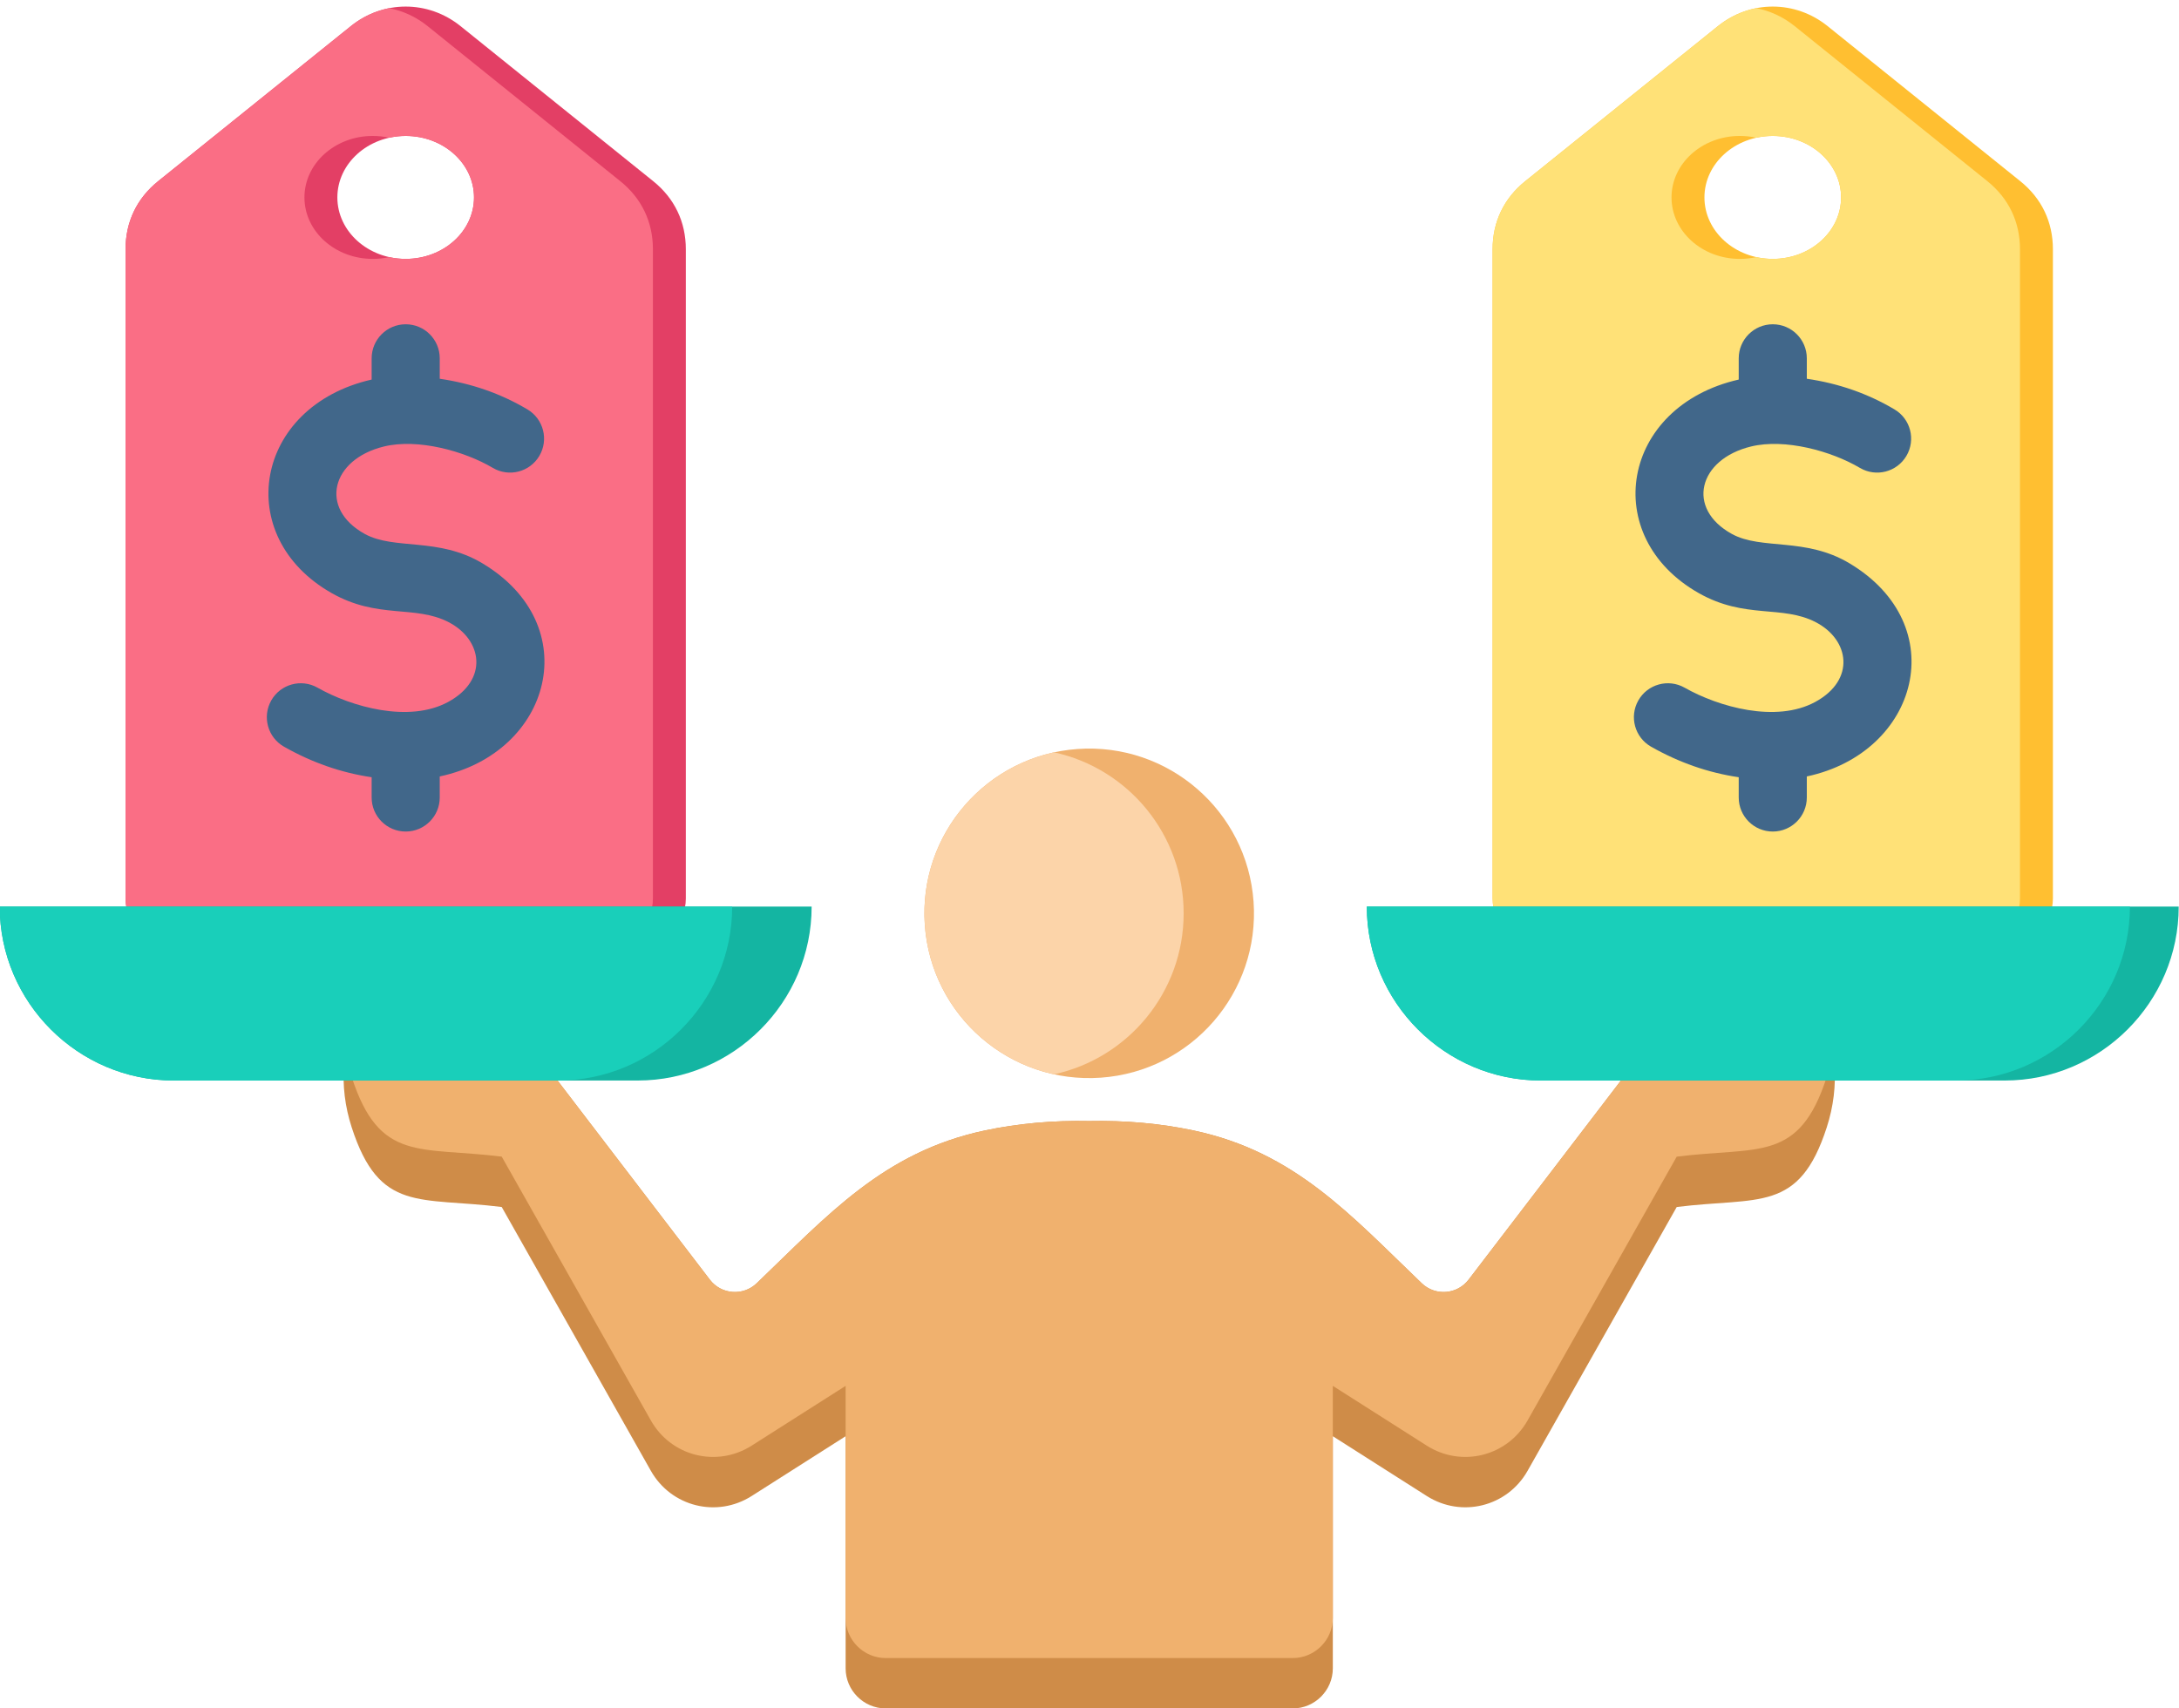 <?xml version="1.0" encoding="UTF-8"?>
<!DOCTYPE svg PUBLIC '-//W3C//DTD SVG 1.0//EN'
          'http://www.w3.org/TR/2001/REC-SVG-20010904/DTD/svg10.dtd'>
<svg height="309.2" preserveAspectRatio="xMidYMid meet" version="1.0" viewBox="52.9 94.8 394.3 309.2" width="394.3" xmlns="http://www.w3.org/2000/svg" xmlns:xlink="http://www.w3.org/1999/xlink" zoomAndPan="magnify"
><g clip-rule="evenodd" fill-rule="evenodd"
  ><g id="change1_1"
    ><path d="M115.166,287.327h36.302l29.881,39.076c2.067,2.703,6.019,3.009,8.477,0.655 c12.835-12.29,22.933-23.762,41.281-27.653c6.085-1.291,12.389-1.839,18.894-1.705c6.504-0.134,12.808,0.415,18.894,1.705 c18.348,3.892,28.446,15.363,41.281,27.653c2.458,2.354,6.409,2.048,8.477-0.655l29.881-39.076h36.301 c0.318,3.964-0.171,7.793-1.371,11.503c-5.029,15.559-12.289,12.569-27.152,14.426l-26.987,47.745 c-3.675,6.502-11.946,8.568-18.247,4.559l-16.997-10.817v42.006c0,3.999-3.261,7.26-7.26,7.26H213.18 c-3.999,0-7.26-3.261-7.26-7.26v-42.006l-16.997,10.817c-6.301,4.01-14.572,1.944-18.247-4.559l-26.987-47.745 c-14.862-1.858-22.122,1.133-27.152-14.426C115.337,295.12,114.848,291.291,115.166,287.327z" fill="#cf8c48"
    /></g
    ><g id="change2_1"
    ><path d="M115.868,287.327h35.599l29.881,39.076c2.067,2.703,6.019,3.009,8.477,0.655 c12.835-12.29,22.933-23.762,41.281-27.653c6.085-1.291,12.389-1.839,18.894-1.705c6.504-0.134,12.808,0.415,18.894,1.705 c18.348,3.892,28.446,15.363,41.281,27.653c2.458,2.354,6.409,2.048,8.477-0.655l29.881-39.076h35.599 c-0.19,0.801-0.413,1.597-0.669,2.388c-5.029,15.559-12.289,12.569-27.152,14.426l-26.987,47.745 c-3.675,6.502-11.946,8.568-18.247,4.559l-16.997-10.817v42.006c0,3.999-3.261,7.26-7.26,7.26H213.18 c-3.999,0-7.26-3.261-7.26-7.26v-42.006l-16.997,10.817c-6.301,4.01-14.572,1.944-18.247-4.559l-26.987-47.745 c-14.862-1.858-22.122,1.133-27.152-14.426C116.281,288.924,116.058,288.128,115.868,287.327z" fill="#f0b16e"
    /></g
    ><g id="change2_2"
    ><circle cx="250" cy="260.101" fill="#f0b16e" r="29.819" transform="rotate(-4.052 250.058 260.192)"
    /></g
    ><g id="change3_1"
    ><path d="M243.634,289.237c-13.41-2.916-23.453-14.852-23.453-29.135c0-14.283,10.043-26.219,23.453-29.136 c13.41,2.916,23.453,14.852,23.453,29.136C267.087,274.384,257.044,286.32,243.634,289.237z" fill="#fcd4a9"
    /></g
    ><g id="change4_1"
    ><path d="M177.005,139.92v117.495c0,4.654-3.808,8.462-8.462,8.462H84.079c-4.654,0-8.462-3.808-8.462-8.462V139.92 c0-4.956,2.042-9.221,5.903-12.329l34.868-28.064c5.859-4.716,13.987-4.716,19.847,0l34.868,28.064 C174.963,130.699,177.005,134.964,177.005,139.92L177.005,139.92z M126.311,119.403c-6.829,0-12.364,4.982-12.364,11.128 c0,6.146,5.536,11.128,12.364,11.128c6.829,0,12.364-4.982,12.364-11.128C138.675,124.386,133.14,119.403,126.311,119.403z" fill="#e33f65"
    /></g
    ><g id="change5_1"
    ><path d="M162.587,265.878H84.079c-4.654,0-8.462-3.808-8.462-8.462V139.92c0-4.956,2.042-9.221,5.903-12.329 l34.868-28.064c2.094-1.686,4.479-2.768,6.945-3.249c2.467,0.481,4.851,1.563,6.945,3.249l34.868,28.064 c3.861,3.107,5.903,7.373,5.903,12.329v117.495C171.049,262.07,167.241,265.878,162.587,265.878L162.587,265.878z M120.355,119.403 c-6.829,0-12.364,4.982-12.364,11.128c0,6.146,5.536,11.128,12.364,11.128c1.027,0,2.024-0.114,2.978-0.326 c0.954,0.212,1.951,0.326,2.978,0.326c6.829,0,12.364-4.982,12.364-11.128c0-6.146-5.536-11.128-12.364-11.128 c-1.027,0-2.024,0.114-2.978,0.326C122.379,119.517,121.382,119.403,120.355,119.403z" fill="#fa6e85"
    /></g
    ><g id="change6_1"
    ><path d="M148.33,168.891c2.924,1.728,3.894,5.499,2.166,8.423c-1.728,2.924-5.499,3.894-8.423,2.166 c-5.156-3.05-13.561-5.357-19.681-3.873c-9.554,2.317-11.83,11.242-3.471,15.837c5.35,2.942,13.287,0.547,21.24,5.289 c18.786,11.201,12.591,34.28-7.687,38.594v3.812c0,3.402-2.759,6.161-6.161,6.161c-3.402,0-6.161-2.759-6.161-6.161v-3.668 c-5.532-0.815-10.815-2.666-15.856-5.524c-2.95-1.675-3.985-5.425-2.31-8.375s5.425-3.985,8.375-2.31 c6.147,3.487,16.565,6.432,23.639,2.581c7.364-4.009,6.186-11.267,0.096-14.43c-6.097-3.167-12.764-0.506-21.156-5.255 c-18.098-10.242-14.085-33.813,7.212-38.661v-3.846c0-3.402,2.759-6.161,6.161-6.161c3.402,0,6.161,2.759,6.161,6.161v3.7 C138.177,164.184,143.444,165.996,148.33,168.891z" fill="#41678a"
    /></g
    ><g id="change7_1"
    ><path d="M199.769,258.882c0,17.315-14.167,31.482-31.482,31.482H84.335c-17.315,0-31.482-14.167-31.482-31.482 H199.769z" fill="#14b5a2"
    /></g
    ><g id="change8_1"
    ><path d="M153.912,290.364H84.335c-17.315,0-31.482-14.167-31.482-31.482h132.541 C185.394,276.197,171.227,290.364,153.912,290.364z" fill="#19cfba"
    /></g
    ><g id="change9_1"
    ><path d="M424.383,139.92v117.495c0,4.654-3.808,8.462-8.462,8.462h-84.463c-4.654,0-8.462-3.808-8.462-8.462V139.92 c0-4.956,2.042-9.221,5.903-12.329l34.868-28.064c5.859-4.716,13.987-4.716,19.847,0l34.868,28.064 C422.341,130.699,424.383,134.964,424.383,139.92L424.383,139.92z M373.689,119.403c-6.829,0-12.364,4.982-12.364,11.128 c0,6.146,5.536,11.128,12.364,11.128c6.829,0,12.364-4.982,12.364-11.128C386.053,124.386,380.517,119.403,373.689,119.403z" fill="#ffbf31"
    /></g
    ><g id="change10_1"
    ><path d="M409.965,265.878h-78.508c-4.654,0-8.462-3.808-8.462-8.462V139.92c0-4.956,2.042-9.221,5.903-12.329 l34.868-28.064c2.095-1.686,4.479-2.768,6.945-3.249c2.467,0.481,4.851,1.563,6.945,3.249l34.868,28.064 c3.861,3.107,5.903,7.373,5.903,12.329v117.495C418.427,262.07,414.619,265.878,409.965,265.878L409.965,265.878z M367.733,119.403 c-6.829,0-12.364,4.982-12.364,11.128c0,6.146,5.536,11.128,12.364,11.128c1.027,0,2.024-0.114,2.978-0.326 c0.954,0.212,1.951,0.326,2.978,0.326c6.829,0,12.364-4.982,12.364-11.128c0-6.146-5.536-11.128-12.364-11.128 c-1.027,0-2.024,0.114-2.978,0.326C369.757,119.517,368.76,119.403,367.733,119.403z" fill="#ffe177"
    /></g
    ><g id="change6_2"
    ><path d="M395.708,168.891c2.924,1.728,3.894,5.499,2.166,8.423c-1.728,2.924-5.499,3.894-8.423,2.166 c-5.156-3.05-13.561-5.357-19.682-3.873c-9.554,2.317-11.829,11.242-3.471,15.837c5.35,2.942,13.287,0.547,21.24,5.289 c18.787,11.202,12.59,34.28-7.687,38.594v3.812c0,3.402-2.759,6.161-6.161,6.161c-3.402,0-6.161-2.759-6.161-6.161v-3.668 c-5.532-0.815-10.815-2.666-15.856-5.524c-2.95-1.675-3.985-5.425-2.31-8.375s5.424-3.985,8.375-2.31 c6.147,3.487,16.565,6.432,23.639,2.581c7.364-4.009,6.186-11.267,0.096-14.43c-6.096-3.167-12.763-0.506-21.156-5.255 c-18.098-10.242-14.085-33.813,7.212-38.661v-3.846c0-3.402,2.759-6.161,6.161-6.161c3.402,0,6.161,2.759,6.161,6.161v3.7 C385.555,164.184,390.822,165.996,395.708,168.891z" fill="#41678a"
    /></g
    ><g id="change7_2"
    ><path d="M447.147,258.882c0,17.315-14.167,31.482-31.482,31.482h-83.952c-17.315,0-31.482-14.167-31.482-31.482 H447.147z" fill="#14b5a2"
    /></g
    ><g id="change8_2"
    ><path d="M406.835,290.364h-75.122c-17.315,0-31.482-14.167-31.482-31.482h138.086 C438.317,276.197,424.15,290.364,406.835,290.364z" fill="#19cfba"
    /></g
  ></g
></svg
>
